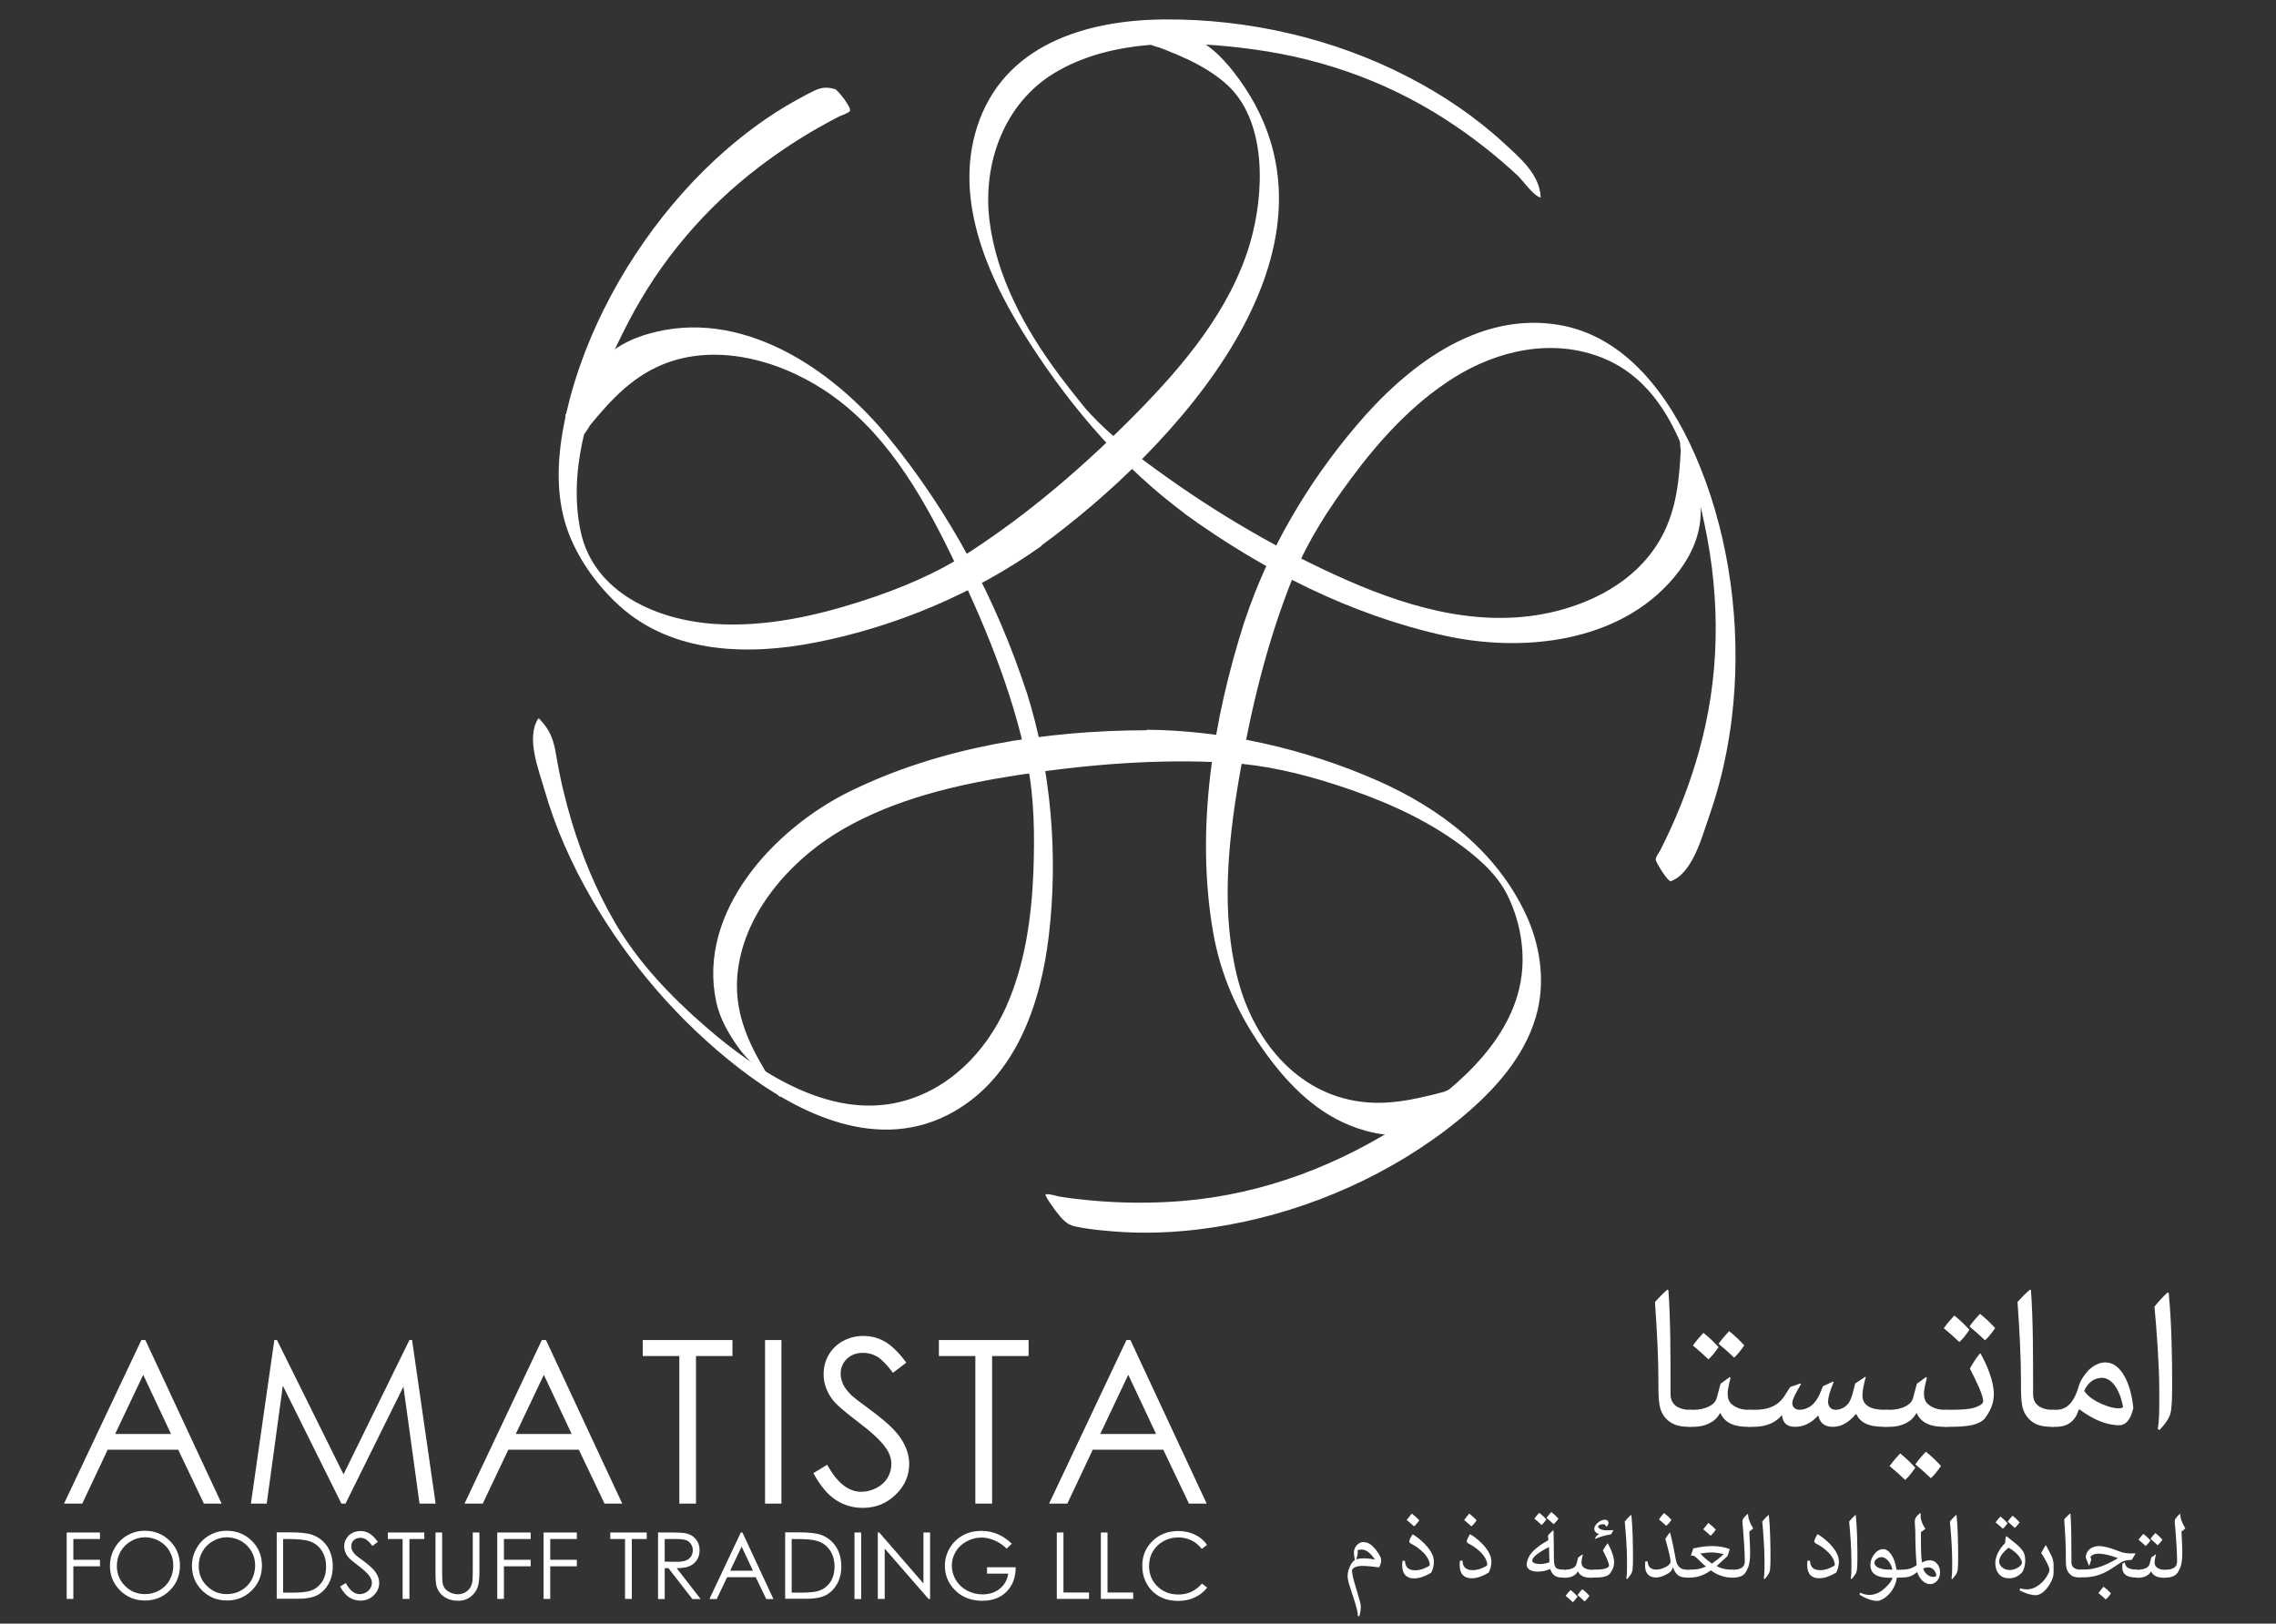 <svg xmlns="http://www.w3.org/2000/svg" xmlns:xlink="http://www.w3.org/1999/xlink" id="Layer_1" x="0px" y="0px" viewBox="0 0 171 122" style="enable-background:new 0 0 171 122;" xml:space="preserve"><rect x="0" y="0" width="171" height="122" fill="#333333" stroke="none"/><style type="text/css">	.st0{fill:#FFFFFF;}</style><g>	<path class="st0" d="M76.54,51.21c1.23,3.8,1.55,7,1.8,9.33v0.01c0.13,2.33,0.41,7.18-0.62,11.88c-1.28,5.82-4.16,9.57-8.55,11.15  c-2,0.72-4.24,0.72-6.65,0.01c-1.95-0.58-4.02-1.63-6.16-3.12c-2.41-1.68-4.93-3.95-7.09-6.39l-0.06-0.07  c-2.8-3.14-5.05-6.76-6.66-10.77c-1.46-3.61-1.8-6.27-1.99-7.59c-0.02-0.14,0.33-0.7,0.45-0.87l0.01,0.01  c0.17,0.86,1.23,11.05,8.37,19.04l0.06,0.07c2.15,2.43,4.66,4.68,7.05,6.35c4.78,3.33,9.01,4.36,12.58,3.08  c10.11-3.64,9.28-18.05,9.01-22.78v-0.01c-0.2-3.41-2.33-10.3-5.69-17.33c-2.67-5.59-6.74-12.84-12.81-15.72  c-10.2-4.82-14.59,2.13-16.52,4.49l0,0c1.38-1.69,1.68-4.32,5.14-5.71c3.36-1.35,7.22-1.03,11.5,1c2.59,1.23,5.13,3.38,7.53,6.39  c2.08,2.6,4.24,5.69,5.99,9.37C74.6,45.9,75.7,48.61,76.54,51.21"></path>	<path class="st0" d="M75.97,50.43c1.45,4.58,2.01,9.4,1.93,14.19c-0.08,5.02-0.89,10.65-4.24,14.63  c-8.23,9.73-21.02-0.54-26.58-8.03c-2.14-2.87-3.76-6.21-4.83-9.63c-0.36-1.15-0.65-2.31-0.86-3.49c-0.08-0.43-0.19-0.89-0.21-1.32  c-0.01-0.26,0.38-1.15,0.29-1.24c-0.34-0.5-0.68-1.01-1.02-1.51c0.54,3,1.15,5.91,2.24,8.77c1.71,4.49,4.28,8.63,7.51,12.18  c3.81,4.18,8.87,8.67,14.65,9.58c4.44,0.69,8.6-1.7,10.9-5.43c2-3.23,2.73-7.14,2.96-10.88c0.18-2.86,0.22-5.9-0.28-8.74  c-0.98-5.61-3.31-11.1-5.78-16.2c-2.09-4.3-4.54-8.54-7.77-12.1c-3.56-3.91-9.13-7.17-14.6-5.99c-3.48,0.76-5.66,3.3-7.79,5.93  c-0.12,0.15,0.93,1.64,1.14,1.64c0.46,0,1.57-2.64,1.87-3.08c0.96-1.43,2.32-2.34,3.95-2.88c3.84-1.26,8.1-0.26,11.55,1.63  c3.8,2.08,6.65,5.57,9,9.13C72.6,41.54,74.51,45.97,75.97,50.43c0.18,0.55,1.04,1.22,1.15,1.55C74.83,45,71.38,38.53,66.73,32.84  c-4.22-5.17-11.09-9.79-18.07-7.74c-1.65,0.48-3.11,1.35-4.13,2.75c-0.31,0.42-1.56,3.31-2.03,3.31c0.38,0.55,0.76,1.09,1.14,1.64  c1.65-2.03,3.26-4.06,5.69-5.21c4.07-1.93,8.98-0.64,12.59,1.72c4.47,2.92,7.24,7.68,9.53,12.37c2.42,4.94,4.61,10.19,5.72,15.6  c0.55,2.69,0.57,5.53,0.47,8.26C77.5,68.98,77,72.5,75.59,75.66c-1.52,3.38-4.29,6.24-7.98,7.14c-5.36,1.31-10.74-2.32-14.59-5.65  c-2.64-2.29-5.12-4.89-6.87-7.92c-1.36-2.36-2.41-4.89-3.2-7.5c-0.49-1.63-0.88-3.29-1.16-4.97c-0.19-1.11-0.4-1.82-1.22-2.7  c-0.03-0.04-0.07-0.07-0.12-0.08c-0.95,1.44,0.01,3.8,0.45,5.34c0.82,2.88,2.06,5.64,3.56,8.23c2.8,4.84,6.55,9.19,10.96,12.63  c4.57,3.57,10.67,6.52,16.24,3.35c4.7-2.68,6.54-8.15,7.14-13.23c0.72-6.07,0.17-12.49-1.67-18.31  C76.94,51.43,76.07,50.76,75.97,50.43"></path>	<path class="st0" d="M86.69,55.69c3.99,0.01,7.13,0.69,9.43,1.17h0.02c2.26,0.59,6.96,1.83,11.1,4.26  c5.14,3.02,7.82,6.92,7.97,11.58c0.07,2.13-0.62,4.25-2.04,6.32c-1.15,1.68-2.79,3.32-4.87,4.9c-2.34,1.77-5.28,3.47-8.27,4.77  l-0.08,0.04c-3.85,1.7-7.99,2.71-12.3,3.01c-3.88,0.27-6.52-0.22-7.83-0.46c-0.14-0.02-0.56-0.53-0.69-0.7l0.01-0.01  c0.87,0.11,10.89,2.25,20.7-2.08l0.08-0.04c2.97-1.3,5.89-2.98,8.21-4.74c4.64-3.51,6.93-7.22,6.81-11.02  c-0.33-10.74-14.3-14.4-18.88-15.61h-0.02c-3.3-0.87-10.51-0.96-18.24,0.06c-6.14,0.81-14.3,2.44-18.91,7.32  c-7.75,8.21-2.5,14.53-0.84,17.1l0,0c-1.18-1.83-3.59-2.94-3.84-6.65c-0.25-3.61,1.26-7.18,4.5-10.62c1.97-2.09,4.8-3.83,8.41-5.19  c3.11-1.17,6.72-2.27,10.76-2.8C81.05,55.9,83.97,55.69,86.69,55.69"></path>	<path class="st0" d="M87.26,56.51c4.51,0.04,8.95,0.88,13.23,2.26c2.64,0.85,5.25,1.92,7.62,3.37c2.41,1.47,4.79,3.34,5.8,6.07  c1.93,5.22-0.57,10.02-4.48,13.5c-4.04,3.6-9.18,6.26-14.36,7.79c-3.1,0.92-6.33,1.44-9.57,1.51c-1.31,0.03-2.62-0.03-3.93-0.17  c-0.75-0.08-2.17-0.06-2.68-0.69c0.26,0.43,0.53,0.85,0.79,1.28c0.15-0.08,0.73,0.11,0.89,0.13c0.75,0.12,1.51,0.22,2.27,0.29  c2.23,0.22,4.49,0.26,6.73,0.09c5.88-0.43,11.38-2.41,16.37-5.51c4.25-2.63,9.16-6.59,9.54-11.99c0.26-3.64-1.5-6.99-3.79-9.69  c-4.08-4.79-10.66-7.21-16.65-8.56c-5.11-1.14-10.79-0.64-15.93-0.07c-5.01,0.56-10.14,1.39-14.77,3.46  c-4.97,2.22-9.95,6.83-10.14,12.64c-0.11,3.53,1.78,6.38,3.61,9.21c0.02,0.02,0.73,1.05,0.8,0.98l0,0  c0.07-0.07-0.32-0.62-0.34-0.66c-0.74-1.1-1.67-1.98-2.5-3c-1.26-1.54-1.17-4.04-0.82-5.87c0.75-3.92,3.49-7.48,6.68-9.79  c3.38-2.44,7.51-3.86,11.51-4.9C77.74,56.98,82.54,56.52,87.26,56.51c-0.24,0-0.66-1.64-1.14-1.64c-7.58,0.02-15.45,1.24-22.3,4.61  c-5.61,2.76-11.46,8.99-10.01,15.79c0.27,1.27,0.92,2.39,1.66,3.43c0.68,0.96,1.77,1.84,2.37,2.72c-0.11-0.22-0.23-0.44-0.34-0.66  l0,0c0.27,0.33,0.53,0.65,0.8,0.98c-1.66-2.56-3.14-5.13-2.91-8.32c0.34-4.7,3.98-8.81,7.9-11.09c4-2.32,8.64-3.39,13.17-4.09  c5.2-0.8,10.54-1.24,15.8-0.93c2.81,0.17,5.45,0.8,8.12,1.66c3.13,1.01,6.22,2.31,8.92,4.21c1.53,1.08,3.1,2.37,3.95,4.07  c0.86,1.72,1.27,3.75,1.11,5.67c-0.42,4.9-4.63,8.6-8.45,11.15c-5.13,3.42-10.91,5.66-17.07,6.17c-2.32,0.19-4.67,0.17-6.99-0.05  c-0.75-0.07-1.5-0.16-2.25-0.28c-0.18-0.03-0.86-0.25-1.04-0.16c-0.11,0.06,0.72,1.2,0.79,1.28c0.42,0.52,0.73,0.96,1.38,1.11  c1,0.23,2.07,0.32,3.09,0.4c3.22,0.24,6.49-0.06,9.65-0.74c6.11-1.3,12.23-4.22,16.95-8.35c2.3-2.01,4.4-4.53,5.11-7.57  c0.55-2.38,0.15-4.93-0.87-7.13c-2.21-4.79-6.49-8.04-11.22-10.12c-5.41-2.37-11.42-3.75-17.32-3.8  C86.37,54.87,86.77,56.5,87.26,56.51"></path>	<path class="st0" d="M94.09,47.42c1.24-3.79,2.86-6.57,4.02-8.6l0.01-0.01c1.26-1.97,3.89-6.05,7.48-9.24  c4.46-3.96,8.99-5.3,13.48-4c2.04,0.59,3.86,1.91,5.39,3.9c1.24,1.61,2.3,3.68,3.15,6.14c0.96,2.77,1.67,6.09,1.98,9.33l0.01,0.09  c0.42,4.18,0.11,8.43-0.94,12.63c-0.94,3.78-2.23,6.13-2.85,7.3c-0.07,0.12-0.68,0.37-0.87,0.44v-0.01  c0.37-0.8,5.5-9.66,4.42-20.33l-0.01-0.09c-0.32-3.23-1.02-6.52-1.97-9.28c-1.91-5.5-4.73-8.82-8.37-9.88  c-10.32-3-18.12,9.14-20.68,13.14l-0.01,0.01c-1.85,2.87-4.16,9.7-5.58,17.36c-1.13,6.09-2.1,14.35,1.12,20.24  c5.42,9.91,13.05,6.87,16.01,6.09l0,0c-2.11,0.55-3.9,2.51-7.51,1.6c-3.51-0.88-6.45-3.41-8.71-7.57c-1.37-2.52-2.16-5.75-2.34-9.6  c-0.15-3.33-0.08-7.09,0.66-11.1C92.55,52.85,93.25,50.01,94.09,47.42"></path>	<path class="st0" d="M94.67,48.24c1.39-4.18,3.5-8.06,6.06-11.63c3.05-4.27,7-8.65,12.19-10.2c2.39-0.71,5.03-0.7,7.38,0.18  c2.95,1.11,4.83,3.56,6.04,6.38c2.26,5.27,3.19,11.4,2.83,17.1c-0.2,3.26-0.82,6.53-1.9,9.61c-0.38,1.09-0.83,2.16-1.34,3.19  c-0.42,0.86-0.61,1.36-1.53,1.7c0.38,0.53,0.76,1.06,1.14,1.59c-0.03-0.13,0.38-0.72,0.44-0.84c0.3-0.6,0.59-1.2,0.86-1.82  c0.86-1.93,1.56-3.93,2.1-5.98c1.41-5.35,1.44-10.78,0.35-16.19c-0.99-4.91-2.86-9.92-6.4-13.59c-2.91-3.02-7.2-3.94-11.19-2.71  c-4.01,1.24-7.27,4.26-9.9,7.43c-1.97,2.38-3.91,5.01-5.2,7.83c-2.38,5.19-3.72,10.95-4.67,16.55c-0.88,5.17-1.43,10.76,0.1,15.86  c1.32,4.42,4.68,9.56,9.2,11.19c3.12,1.13,6.14,0.37,9.21-0.45c0,0-0.85-1.54-1.1-1.62c-0.34-0.11-1.16,0.39-1.48,0.54  c-0.67,0.31-1.33,0.65-2.03,0.89c-1.74,0.6-3.52,0.43-5.22-0.21c-3.9-1.46-6.54-4.92-7.72-8.82c-1.21-3.99-1.25-8.37-0.97-12.5  C92.24,57.16,93.26,52.6,94.67,48.24c0.15-0.48-1.22-1.39-1.14-1.64c-2.39,7.43-3.74,15.7-2.38,23.48c0.56,3.2,1.84,6.05,3.69,8.7  c1.69,2.42,3.78,4.64,6.55,5.77c1.6,0.65,3.34,0.97,5.03,0.53c0.69-0.18,1.34-0.47,1.99-0.78c0.36-0.17,1.63-0.98,2-0.86  c-0.37-0.54-0.73-1.08-1.1-1.62c-2.34,0.62-4.63,1.28-7.08,0.96c-4.86-0.63-8.08-4.7-9.24-9.24c-1.26-4.9-0.74-10.13,0.1-15.05  c0.87-5.14,2.11-10.31,4.07-15.16c1.09-2.69,2.64-5.07,4.36-7.39c2.14-2.89,4.64-5.63,7.71-7.56c3.3-2.07,7.39-2.98,11.12-1.51  c4.98,1.96,6.69,7.72,7.71,12.5c1.22,5.74,1.16,11.53-0.44,17.18c-0.55,1.96-1.26,3.87-2.1,5.72c-0.25,0.54-0.5,1.07-0.77,1.6  c-0.08,0.15-0.39,0.56-0.35,0.75c0.04,0.21,0.92,1.67,1.14,1.59c1.65-0.62,2.34-3.37,2.88-4.9c1.08-3.09,1.7-6.35,1.9-9.61  c0.36-5.89-0.6-12.16-2.99-17.57c-1.94-4.4-5.18-8.88-10.22-9.72c-6.16-1.02-11.49,3.18-15.23,7.6c-3.63,4.28-6.57,9.26-8.34,14.58  C93.37,47.07,94.75,48,94.67,48.24"></path>	<path class="st0" d="M77.67,40.17c-3.23,2.34-6.17,3.64-8.31,4.59l-0.01,0.01c-2.17,0.85-6.7,2.61-11.49,3.08  c-5.93,0.58-10.39-1-13.25-4.69c-1.31-1.68-2-3.81-2.07-6.32c-0.05-2.03,0.3-4.33,1.06-6.82c0.85-2.81,2.23-5.91,3.88-8.72  l0.05-0.08c2.12-3.64,4.87-6.89,8.18-9.66c2.98-2.5,5.41-3.65,6.6-4.23c0.13-0.06,0.76,0.1,0.97,0.16L63.27,7.5  c-0.77,0.43-10.13,4.58-15.52,13.85l-0.05,0.08c-1.64,2.8-3.01,5.87-3.86,8.66C42.15,35.66,42.47,40,44.8,43  c6.59,8.49,20.03,3.25,24.45,1.53h0.01c3.18-1.24,9.07-5.4,14.72-10.77c4.49-4.27,10.13-10.38,10.99-17.04  C96.42,5.52,88.46,3.5,85.6,2.39l0,0c2.03,0.79,4.63,0.27,7.02,3.12c2.32,2.78,3.21,6.55,2.6,11.24c-0.37,2.84-1.63,5.92-3.75,9.14  c-1.83,2.78-4.1,5.79-7.06,8.59C82.12,36.68,79.88,38.56,77.67,40.17"></path>	<path class="st0" d="M77.1,39.35c-3.86,2.76-8.2,4.76-12.72,6.17c-4.99,1.55-10.91,2.62-15.86,0.37c-2.43-1.11-4.38-2.86-5.05-5.52  c-0.7-2.77-0.32-5.72,0.39-8.44c1.39-5.32,4.11-10.49,7.61-14.72c2.03-2.46,4.39-4.68,7-6.51c1-0.7,2.04-1.34,3.12-1.9  c0.84-0.44,1.29-0.74,2.24-0.48c-0.38-0.55-0.76-1.09-1.14-1.64C62.63,6.79,62.18,6.94,62.05,7c-0.54,0.27-1.07,0.55-1.59,0.85  c-1.56,0.88-3.06,1.87-4.49,2.95c-4.11,3.11-7.42,6.99-9.82,11.55c-2.54,4.83-5.06,11.11-3.53,16.64c1.09,3.92,4.38,7.42,8.21,8.73  c3.9,1.34,8.22,0.86,12.15-0.11c3.17-0.79,6.47-1.85,9.32-3.49c4.98-2.87,9.46-6.75,13.53-10.78c4.02-3.97,8.14-8.68,9.45-14.33  c1.09-4.69,0.2-9.32-2.92-13c-1.96-2.31-4.54-3.37-7.29-4.43C85.11,1.6,85.76,2.8,85.95,3c0.66,0.74,2.39,0.69,3.3,0.91  c2.3,0.56,3.94,2,4.76,4.24c1.35,3.68,1.02,8.01-0.35,11.64c-1.46,3.87-4,7.4-6.66,10.54C84.11,33.73,80.69,36.72,77.1,39.35  c-0.13,0.09,1.03,1.72,1.14,1.64c9.83-7.18,24.06-22.2,14.91-34.96c-0.97-1.35-2.08-2.61-3.64-3.28c-0.64-0.28-1.31-0.45-1.99-0.58  c-0.33-0.07-0.67-0.12-1.01-0.19c-0.11-0.02-1.21-0.15-1.25-0.2c0.29,0.47,0.58,0.95,0.88,1.42c2.09,0.8,4.18,1.55,5.91,3.04  C95.26,9.01,95,14.6,93.91,18.3c-1.47,4.97-4.98,9.15-8.56,12.78c-3.78,3.83-7.92,7.41-12.43,10.35c-2.58,1.68-5.3,2.81-8.22,3.75  c-3.54,1.14-7.29,1.95-11.03,1.7c-4.3-0.29-9.05-2.33-10.04-6.93c-1.14-5.3,1.17-11.11,3.57-15.73c2.41-4.64,5.76-8.59,9.93-11.75  c1.43-1.08,2.93-2.07,4.49-2.95c0.49-0.28,0.99-0.54,1.49-0.8c0.15-0.07,0.67-0.23,0.75-0.39c0.12-0.24-0.9-1.57-1.14-1.64  c-0.86-0.24-1.26-0.03-2.03,0.37c-1.1,0.57-2.16,1.2-3.18,1.9c-2.62,1.81-4.99,4.02-7.03,6.47C46.58,20.09,43.5,26,42.35,32  c-0.52,2.73-0.61,5.64,0.45,8.26c0.8,1.98,2.17,3.84,3.75,5.27c4.01,3.62,9.72,3.73,14.75,2.74c6.01-1.18,11.96-3.69,16.95-7.25  C78.36,40.9,77.21,39.26,77.1,39.35"></path>	<path class="st0" d="M88.52,37.83c-3.22-2.35-5.37-4.75-6.94-6.49l-0.01-0.01c-1.48-1.81-4.56-5.57-6.48-9.97  c-2.38-5.46-2.26-10.19,0.36-14.05c1.2-1.76,3-3.08,5.37-3.92c1.92-0.68,4.21-1.05,6.82-1.1c2.94-0.06,6.31,0.3,9.49,1l0.09,0.02  c4.11,0.89,8.06,2.5,11.72,4.8c3.3,2.07,5.14,4.01,6.06,4.97c0.1,0.1,0.14,0.76,0.15,0.97h-0.01c-0.64-0.6-7.49-8.22-17.97-10.48  l-0.09-0.02c-3.17-0.7-6.52-1.05-9.43-0.99C81.83,2.65,77.8,4.3,75.66,7.44c-6.04,8.89,3.1,20.06,6.1,23.73l0.01,0.01  c2.16,2.64,7.94,6.96,14.79,10.67c5.45,2.95,13,6.43,19.6,5.19c11.1-2.09,10.56-10.29,10.74-13.34l0,0  c-0.12,2.18,1.18,4.48-0.8,7.64c-1.92,3.07-5.24,5.07-9.89,5.95c-2.82,0.53-6.13,0.28-9.85-0.74c-3.21-0.88-6.77-2.11-10.36-4.06  C93.21,40.98,90.72,39.43,88.52,37.83"></path>	<path class="st0" d="M87.99,37.02c-3.78-2.79-7.06-6.27-9.69-10.16c-3.04-4.5-5.55-10.4-3.72-15.85c1.65-4.91,6.1-7.16,10.99-7.73  c5.37-0.63,11.13,0.21,16.23,1.96c5.15,1.77,9.88,4.64,13.65,8.57c-0.33-0.47-0.66-0.94-0.99-1.41c0.09,0.22,0.12,0.83,0.14,0.83  c-0.06,0-0.26-0.26-0.3-0.3c-0.36-0.36-0.72-0.72-1.1-1.07c-1.2-1.12-2.46-2.18-3.78-3.15c-3.85-2.83-8.22-4.95-12.9-5.98  c-5.36-1.2-11.76-1.84-16.96,0.37c-4.17,1.77-6.54,5.87-6.49,10.35c0.05,4.33,2.08,8.43,4.36,12c0.99,1.56,2.08,3.06,3.21,4.52  c0.24,0.3,0.48,0.61,0.72,0.91c0.12,0.14,0.83,0.98,0.32,0.36c0.53,0.65,1.05,1.29,1.65,1.88c3.85,3.78,8.64,6.73,13.34,9.32  c4.85,2.66,10.16,5.21,15.76,5.63c4.74,0.36,10.43-1.18,13.13-5.4c1.59-2.48,1.74-5.3,1.89-8.15c0.01-0.27-1.11-1.67-1.14-1.64  c-0.22,0.26,0.07,1.46,0.11,1.79c0.12,0.94,0.26,1.88,0.16,2.84c-0.19,1.91-1.28,3.61-2.61,4.95c-2.62,2.64-6.53,3.99-10.18,4.24  c-4.57,0.31-9.21-1.1-13.42-2.74C95.98,42.24,91.82,39.79,87.99,37.02c-0.09-0.06,0.26,0.59,0.3,0.64  c0.21,0.32,0.45,0.74,0.76,0.97c5.84,4.22,12.41,7.57,19.48,9.13c5.87,1.3,13.12,0.54,17.23-4.36c1.11-1.32,1.92-2.88,2.01-4.63  c0.04-0.71-0.04-1.41-0.13-2.11c-0.05-0.38-0.43-1.84-0.17-2.15c-0.38-0.55-0.76-1.09-1.14-1.64c-0.12,2.28-0.19,4.52-1.1,6.66  c-1.41,3.31-4.44,5.3-7.81,6.26c-5.51,1.56-11.11,0.05-16.21-2.19c-5.04-2.22-9.87-5.06-14.32-8.3c-1.75-1.27-3.5-2.62-4.97-4.2  c-0.13-0.14-0.75-0.87-0.06,0c-0.1-0.13-0.2-0.27-0.3-0.4c-0.18-0.23-0.37-0.45-0.55-0.68c-0.49-0.61-0.97-1.22-1.44-1.85  c-2.53-3.4-4.71-7.35-5.23-11.61c-0.52-4.27,1.09-8.79,4.89-11.08c4.35-2.62,10.11-2.43,14.95-1.77  c5.52,0.75,10.65,2.66,15.25,5.81c1.61,1.1,3.15,2.33,4.58,3.66c0.38,0.35,1.21,1.56,1.74,1.66c0-0.01,0-0.03,0-0.04  c-0.08-1.72-1.57-2.95-2.75-4.04c-2.15-1.98-4.58-3.62-7.17-4.96c-5.6-2.91-12.03-4.38-18.33-4.34c-5.91,0.04-12.11,1.9-14.09,8.08  c-1.82,5.68,0.98,11.64,4.03,16.35c3.13,4.84,6.98,9.31,11.63,12.74c0.09,0.06-0.26-0.58-0.3-0.64  C88.54,37.67,88.3,37.25,87.99,37.02"></path>	<polygon class="st0" points="5.01,115.15 7.51,115.15 7.51,115.64 5.51,115.64 5.51,117.2 7.51,117.2 7.51,117.69 5.51,117.69   5.51,120.14 5.01,120.14  "></polygon>	<path class="st0" d="M10.86,115.02c0.76,0,1.39,0.25,1.9,0.76c0.51,0.5,0.76,1.13,0.76,1.86s-0.25,1.35-0.76,1.86  s-1.13,0.76-1.86,0.76c-0.74,0-1.37-0.25-1.88-0.76s-0.76-1.12-0.76-1.84c0-0.48,0.12-0.93,0.35-1.33  c0.23-0.41,0.55-0.73,0.95-0.96C9.96,115.14,10.4,115.02,10.86,115.02 M10.89,115.51c-0.37,0-0.72,0.1-1.05,0.29  s-0.59,0.45-0.78,0.78s-0.28,0.69-0.28,1.09c0,0.59,0.21,1.09,0.62,1.5s0.91,0.61,1.49,0.61c0.39,0,0.75-0.09,1.08-0.28  s0.59-0.44,0.77-0.77c0.18-0.33,0.28-0.69,0.28-1.09c0-0.4-0.09-0.75-0.28-1.08c-0.18-0.32-0.44-0.58-0.78-0.77  C11.62,115.6,11.26,115.51,10.89,115.51"></path>	<path class="st0" d="M17.02,115.02c0.76,0,1.39,0.25,1.9,0.76c0.51,0.5,0.76,1.13,0.76,1.86s-0.25,1.35-0.76,1.86  s-1.13,0.76-1.86,0.76c-0.74,0-1.37-0.25-1.88-0.76s-0.76-1.12-0.76-1.84c0-0.48,0.12-0.93,0.35-1.33  c0.23-0.41,0.55-0.73,0.95-0.96C16.12,115.14,16.55,115.02,17.02,115.02 M17.04,115.51c-0.37,0-0.72,0.1-1.05,0.29  c-0.33,0.19-0.59,0.45-0.78,0.78s-0.28,0.69-0.28,1.09c0,0.59,0.2,1.09,0.62,1.5c0.41,0.41,0.91,0.61,1.49,0.61  c0.39,0,0.75-0.09,1.08-0.28s0.59-0.44,0.77-0.77c0.18-0.33,0.28-0.69,0.28-1.09c0-0.4-0.09-0.75-0.28-1.08  c-0.19-0.32-0.45-0.58-0.78-0.77C17.77,115.6,17.41,115.51,17.04,115.51"></path>	<path class="st0" d="M20.79,120.14v-5h1.03c0.75,0,1.29,0.06,1.63,0.18c0.48,0.17,0.86,0.46,1.14,0.88  c0.27,0.42,0.41,0.92,0.41,1.5c0,0.5-0.11,0.94-0.32,1.32c-0.22,0.38-0.5,0.66-0.84,0.84c-0.35,0.18-0.83,0.27-1.45,0.27h-1.6  V120.14z M21.27,119.67h0.58c0.69,0,1.17-0.04,1.44-0.13c0.38-0.12,0.67-0.34,0.89-0.66c0.22-0.32,0.32-0.71,0.32-1.17  c0-0.48-0.12-0.89-0.35-1.23c-0.23-0.34-0.56-0.58-0.98-0.7c-0.31-0.09-0.83-0.14-1.55-0.14h-0.35V119.67z"></path>	<path class="st0" d="M25.55,119.21l0.43-0.26c0.3,0.55,0.64,0.83,1.03,0.83c0.17,0,0.33-0.04,0.47-0.12  c0.15-0.08,0.26-0.18,0.34-0.31s0.12-0.27,0.12-0.42c0-0.17-0.06-0.33-0.17-0.49c-0.16-0.22-0.44-0.49-0.86-0.8  c-0.42-0.32-0.68-0.54-0.78-0.68c-0.18-0.24-0.27-0.49-0.27-0.76c0-0.22,0.05-0.42,0.16-0.59c0.1-0.18,0.25-0.32,0.44-0.42  s0.4-0.15,0.62-0.15c0.24,0,0.46,0.06,0.66,0.17c0.2,0.12,0.42,0.33,0.65,0.64l-0.41,0.31c-0.19-0.25-0.35-0.41-0.48-0.49  c-0.13-0.08-0.28-0.12-0.43-0.12c-0.2,0-0.37,0.06-0.49,0.18c-0.13,0.12-0.19,0.27-0.19,0.45c0,0.11,0.02,0.21,0.07,0.32  c0.05,0.1,0.13,0.21,0.25,0.33c0.07,0.06,0.28,0.23,0.65,0.5c0.43,0.32,0.73,0.6,0.89,0.85s0.24,0.5,0.24,0.75  c0,0.36-0.14,0.68-0.41,0.94c-0.27,0.27-0.61,0.4-1,0.4c-0.3,0-0.58-0.08-0.83-0.24C25.99,119.87,25.76,119.59,25.55,119.21"></path>	<polygon class="st0" points="29.14,115.64 29.14,115.15 31.88,115.15 31.88,115.64 30.76,115.64 30.76,120.14 30.25,120.14   30.25,115.64  "></polygon>	<path class="st0" d="M32.72,115.15h0.5v3.02c0,0.36,0.01,0.58,0.02,0.67c0.02,0.2,0.08,0.36,0.17,0.49  c0.09,0.13,0.23,0.24,0.42,0.33c0.19,0.09,0.38,0.13,0.57,0.13c0.16,0,0.32-0.03,0.47-0.1s0.28-0.17,0.38-0.29  c0.1-0.12,0.18-0.28,0.22-0.45c0.03-0.13,0.05-0.39,0.05-0.78v-3.02h0.5v3.02c0,0.45-0.04,0.81-0.13,1.08  c-0.09,0.27-0.26,0.51-0.52,0.72c-0.26,0.2-0.58,0.31-0.95,0.31c-0.4,0-0.75-0.1-1.03-0.29c-0.29-0.19-0.48-0.45-0.58-0.76  c-0.06-0.19-0.09-0.55-0.09-1.05C32.72,118.18,32.72,115.15,32.72,115.15z"></path>	<polygon class="st0" points="37.36,115.15 39.87,115.15 39.87,115.64 37.86,115.64 37.86,117.2 39.87,117.2 39.87,117.69   37.86,117.69 37.86,120.14 37.36,120.14  "></polygon>	<polygon class="st0" points="40.84,115.15 43.34,115.15 43.34,115.64 41.34,115.64 41.34,117.2 43.34,117.2 43.34,117.69   41.34,117.69 41.34,120.14 40.84,120.14  "></polygon>	<polygon class="st0" points="45.85,115.64 45.85,115.15 48.59,115.15 48.59,115.64 47.47,115.64 47.47,120.14 46.96,120.14   46.96,115.64  "></polygon>	<path class="st0" d="M49.44,115.15h0.99c0.55,0,0.93,0.02,1.13,0.07c0.3,0.07,0.54,0.21,0.72,0.44c0.19,0.22,0.28,0.5,0.28,0.82  c0,0.27-0.06,0.51-0.19,0.72c-0.13,0.21-0.31,0.36-0.55,0.47c-0.24,0.11-0.57,0.16-0.98,0.16l1.8,2.32h-0.62l-1.8-2.32h-0.28v2.32  h-0.5C49.44,120.15,49.44,115.15,49.44,115.15z M49.94,115.64v1.7l0.86,0.01c0.33,0,0.58-0.03,0.74-0.1  c0.16-0.06,0.28-0.16,0.38-0.3c0.09-0.14,0.13-0.29,0.13-0.47c0-0.17-0.04-0.32-0.14-0.46c-0.09-0.14-0.21-0.24-0.36-0.29  c-0.15-0.06-0.39-0.09-0.73-0.09H49.94z"></path>	<path class="st0" d="M55.78,115.15l2.33,5h-0.54l-0.79-1.64h-2.15l-0.78,1.64H53.3l2.36-5H55.78z M55.72,116.21l-0.86,1.81h1.71  L55.72,116.21z"></path>	<path class="st0" d="M58.99,120.14v-5h1.04c0.75,0,1.29,0.06,1.63,0.18c0.48,0.17,0.86,0.46,1.14,0.88  c0.27,0.42,0.41,0.92,0.41,1.5c0,0.5-0.11,0.94-0.32,1.32c-0.22,0.38-0.5,0.66-0.84,0.84c-0.35,0.18-0.83,0.27-1.45,0.27h-1.61  V120.14z M59.47,119.67h0.58c0.69,0,1.17-0.04,1.44-0.13c0.38-0.12,0.67-0.34,0.89-0.66c0.21-0.32,0.32-0.71,0.32-1.17  c0-0.48-0.12-0.89-0.35-1.23c-0.23-0.34-0.56-0.58-0.97-0.7c-0.31-0.09-0.83-0.14-1.55-0.14h-0.35v4.03H59.47z"></path>	<rect x="64.2" y="115.15" class="st0" width="0.5" height="5"></rect>	<polygon class="st0" points="65.95,120.14 65.95,115.15 66.06,115.15 69.38,118.98 69.38,115.15 69.88,115.15 69.88,120.14   69.76,120.14 66.47,116.36 66.47,120.14  "></polygon>	<path class="st0" d="M76.02,115.99l-0.39,0.37c-0.28-0.27-0.58-0.48-0.92-0.62c-0.33-0.14-0.66-0.21-0.97-0.21  c-0.39,0-0.76,0.1-1.12,0.29c-0.35,0.19-0.63,0.45-0.82,0.78c-0.2,0.33-0.29,0.68-0.29,1.04c0,0.38,0.1,0.73,0.3,1.07  c0.2,0.34,0.48,0.6,0.84,0.8c0.36,0.19,0.74,0.29,1.17,0.29c0.51,0,0.95-0.14,1.3-0.43c0.35-0.29,0.57-0.67,0.63-1.13h-1.59v-0.48  h2.15c0,0.77-0.23,1.38-0.69,1.84c-0.45,0.45-1.06,0.68-1.82,0.68c-0.92,0-1.65-0.32-2.19-0.95c-0.41-0.48-0.62-1.04-0.62-1.68  c0-0.47,0.12-0.91,0.36-1.32c0.24-0.41,0.57-0.73,0.98-0.96c0.41-0.23,0.88-0.34,1.41-0.34c0.42,0,0.82,0.08,1.19,0.23  C75.3,115.41,75.66,115.65,76.02,115.99"></path>	<polygon class="st0" points="79.4,115.15 79.9,115.15 79.9,119.66 81.82,119.66 81.82,120.14 79.4,120.14  "></polygon>	<polygon class="st0" points="82.71,115.15 83.21,115.15 83.21,119.66 85.14,119.66 85.14,120.14 82.71,120.14  "></polygon>	<path class="st0" d="M90.69,116.08l-0.4,0.3c-0.22-0.28-0.48-0.5-0.78-0.64c-0.31-0.15-0.64-0.22-1-0.22c-0.4,0-0.77,0.1-1.11,0.29  c-0.34,0.19-0.6,0.45-0.79,0.77s-0.28,0.69-0.28,1.09c0,0.61,0.21,1.12,0.63,1.53c0.42,0.41,0.94,0.61,1.58,0.61  c0.7,0,1.28-0.27,1.76-0.82l0.4,0.3c-0.25,0.32-0.56,0.56-0.93,0.74c-0.37,0.17-0.79,0.26-1.25,0.26c-0.87,0-1.56-0.29-2.07-0.87  c-0.42-0.49-0.63-1.09-0.63-1.78c0-0.73,0.26-1.35,0.77-1.85c0.51-0.5,1.16-0.75,1.93-0.75c0.47,0,0.89,0.09,1.26,0.28  C90.14,115.48,90.45,115.74,90.69,116.08"></path>	<path class="st0" d="M10.92,100.69l5.73,12.29h-1.33l-1.93-4.05h-5.3l-1.91,4.05H4.81l5.81-12.29H10.92z M10.76,103.3l-2.11,4.45  h4.2L10.76,103.3z"></path>	<polygon class="st0" points="18.85,112.98 20.61,100.69 20.81,100.69 25.81,110.78 30.76,100.69 30.96,100.69 32.73,112.98   31.52,112.98 30.31,104.19 25.96,112.98 25.65,112.98 21.25,104.12 20.04,112.98  "></polygon>	<path class="st0" d="M41.02,100.69l5.73,12.29h-1.33l-1.93-4.05h-5.3l-1.92,4.05H34.9l5.81-12.29H41.02z M40.86,103.3l-2.11,4.45  h4.2L40.86,103.3z"></path>	<polygon class="st0" points="48.29,101.89 48.29,100.69 55.03,100.69 55.03,101.89 52.29,101.89 52.29,112.98 51.04,112.98   51.04,101.89  "></polygon>	<rect x="57.48" y="100.69" class="st0" width="1.23" height="12.29"></rect>	<path class="st0" d="M61.11,110.69l1.04-0.63c0.74,1.35,1.59,2.03,2.55,2.03c0.41,0,0.8-0.1,1.16-0.29s0.64-0.45,0.83-0.77  s0.28-0.67,0.28-1.03c0-0.41-0.14-0.82-0.42-1.21c-0.38-0.55-1.09-1.2-2.11-1.97c-1.02-0.77-1.66-1.33-1.91-1.68  c-0.43-0.58-0.65-1.21-0.65-1.88c0-0.54,0.13-1.02,0.38-1.46c0.26-0.44,0.62-0.79,1.08-1.04c0.47-0.25,0.97-0.38,1.52-0.38  c0.58,0,1.12,0.14,1.63,0.43c0.5,0.29,1.04,0.81,1.6,1.58l-1,0.76c-0.46-0.61-0.86-1.02-1.18-1.21c-0.33-0.19-0.68-0.29-1.06-0.29  c-0.5,0-0.9,0.15-1.22,0.45c-0.31,0.3-0.47,0.67-0.47,1.11c0,0.27,0.06,0.53,0.17,0.78c0.11,0.25,0.32,0.52,0.61,0.82  c0.16,0.16,0.69,0.57,1.59,1.23c1.06,0.79,1.8,1.48,2.19,2.1c0.39,0.61,0.59,1.23,0.59,1.85c0,0.89-0.34,1.67-1.02,2.32  c-0.68,0.66-1.5,0.99-2.47,0.99c-0.75,0-1.42-0.2-2.03-0.6C62.18,112.3,61.62,111.63,61.11,110.69"></path>	<polygon class="st0" points="70.54,101.89 70.54,100.69 77.28,100.69 77.28,101.89 74.54,101.89 74.54,112.98 73.28,112.98   73.28,101.89  "></polygon>	<path class="st0" d="M84.93,100.69l5.73,12.29h-1.33l-1.93-4.05h-5.3l-1.91,4.05h-1.37l5.81-12.29H84.93z M84.77,103.3l-2.11,4.45  h4.2L84.77,103.3z"></path>	<path class="st0" d="M109.88,117.26c0.01,0.4,0.18,0.72,0.76,0.72c0.36,0,0.67-0.11,1.01-0.3c0.06-0.03,0.09-0.07,0.09-0.11  c0-0.25-0.16-0.58-0.44-0.88c-0.27-0.28-0.62-0.54-0.95-0.7c-0.11-0.06-0.15-0.12-0.15-0.17c0-0.12,0.13-0.36,0.24-0.53h0.04  c0.38,0.23,0.8,0.58,1.11,0.96c0.28,0.35,0.46,0.71,0.46,1.1c0,0.29-0.07,0.56-0.2,0.81c-0.41,0.25-0.86,0.43-1.29,0.43  c-0.53,0-0.89-0.29-0.89-0.98c0-0.07,0-0.19,0.02-0.34h0.19V117.26z M110.38,113.73c0.19,0.14,0.38,0.31,0.56,0.5  c-0.1,0.17-0.23,0.32-0.39,0.46c-0.18-0.17-0.36-0.32-0.55-0.48C110.13,114.04,110.26,113.88,110.38,113.73 M115.55,118.09  c-0.49,0-0.85-0.17-0.85-0.54c0-0.13,0.05-0.31,0.15-0.54c0.2-0.41,0.69-0.84,1.48-1.28l-0.03-0.35c0.12-0.13,0.24-0.27,0.37-0.38  h0.05c0.02,0.72,0.02,1.45,0.03,2.17c0.01,0.33,0.04,0.53,0.18,0.65c0.11,0.09,0.29,0.12,0.49,0.12h0.11v0.6h-0.1  c-0.46,0-0.79-0.12-0.96-0.65C116.21,118,115.92,118.09,115.55,118.09 M116.38,116.24c-0.83,0.43-1.26,0.77-1.26,1.02  c0,0.18,0.28,0.26,0.6,0.26c0.2,0,0.41-0.04,0.69-0.13L116.38,116.24z M115.83,114.59c-0.19-0.18-0.36-0.33-0.55-0.48  c0.12-0.17,0.25-0.32,0.37-0.44c0.19,0.15,0.35,0.3,0.53,0.5C116.05,114.35,115.96,114.47,115.83,114.59 M116.73,114.53  c-0.19-0.18-0.36-0.33-0.54-0.48c0.12-0.17,0.25-0.32,0.37-0.44c0.19,0.15,0.35,0.3,0.53,0.5  C116.95,114.29,116.86,114.41,116.73,114.53 M117.64,117.94c0.36,0,0.73-0.14,0.8-0.41l0.13-0.5l0.32-0.23l0.03,0.03  c-0.07,0.24-0.1,0.44-0.1,0.54c0,0.16,0.04,0.3,0.15,0.39c0.15,0.12,0.33,0.19,0.58,0.19h0.08v0.6h-0.11  c-0.46,0-0.8-0.13-0.96-0.47h-0.02c-0.16,0.31-0.53,0.47-0.93,0.47h-0.09c-0.26,0-0.33-0.19-0.33-0.31c0-0.11,0.08-0.28,0.33-0.28  h0.12V117.94z M118.17,120.39c-0.19-0.18-0.36-0.33-0.54-0.48c0.12-0.17,0.25-0.32,0.37-0.44c0.19,0.15,0.35,0.3,0.53,0.5  C118.39,120.14,118.3,120.27,118.17,120.39 M119.06,120.33c-0.19-0.18-0.36-0.33-0.54-0.48c0.12-0.17,0.25-0.32,0.37-0.44  c0.19,0.15,0.35,0.3,0.53,0.5C119.29,120.08,119.19,120.21,119.06,120.33 M119.71,117.94c0.39,0,0.71-0.01,0.92-0.09  c0.16-0.06,0.26-0.13,0.26-0.2c0-0.22-0.22-0.68-0.46-1.15c0.11-0.2,0.23-0.38,0.35-0.53h0.02c0.21,0.38,0.47,0.96,0.47,1.42  c0,0.35-0.14,0.62-0.33,0.87c-0.21,0.21-0.54,0.28-1.25,0.28h-0.06c-0.26,0-0.33-0.19-0.33-0.31c0-0.11,0.07-0.28,0.33-0.28h0.08  V117.94z M121.22,114.97c-0.05,0.12-0.12,0.22-0.18,0.32c-0.47,0.07-0.87,0.2-1.21,0.35l-0.01-0.01l0.11-0.2  c0.04-0.05,0.14-0.13,0.21-0.15v-0.01c-0.22-0.07-0.36-0.2-0.36-0.4c0-0.13,0.09-0.29,0.22-0.41c0.15-0.15,0.37-0.27,0.56-0.27  c0.19,0,0.29,0.11,0.29,0.23s-0.07,0.21-0.15,0.3h-0.01c-0.05-0.1-0.1-0.17-0.15-0.18c-0.03-0.01-0.09-0.01-0.14-0.01  c-0.16,0-0.33,0.09-0.33,0.16c0,0.22,0.39,0.3,0.67,0.3c0.16,0,0.32-0.01,0.47-0.02v0H121.22z M122.19,118.61  c0.05-0.29,0.05-0.62,0.05-0.93v-0.46c0-0.85-0.09-2.09-0.17-2.89c0.13-0.17,0.31-0.36,0.46-0.49l0.04,0.01  c0.1,1.01,0.12,2.19,0.12,3.28c0,0.28-0.01,0.56-0.03,0.77c-0.02,0.26-0.14,0.45-0.41,0.75L122.19,118.61z M126.74,118.53h-0.09  c-0.42,0-0.77-0.18-0.95-0.76h-0.02c-0.04,0.18-0.13,0.33-0.34,0.45c-0.31,0.19-0.62,0.31-0.93,0.31c-0.52,0-0.81-0.32-0.81-0.86  c0-0.12,0-0.23,0.01-0.34l0.18-0.01c0.02,0.39,0.21,0.62,0.66,0.62c0.25,0,0.54-0.11,0.76-0.23c0.17-0.1,0.3-0.24,0.3-0.35  c0-0.32-0.17-0.93-0.39-1.73c0.11-0.16,0.21-0.33,0.33-0.48l0.03,0.02c0.17,0.67,0.32,1.39,0.44,2.07c0.08,0.46,0.39,0.7,0.74,0.7  h0.08L126.74,118.53L126.74,118.53z M125.02,113.69c0.19,0.14,0.38,0.31,0.56,0.5c-0.1,0.17-0.23,0.32-0.39,0.46  c-0.18-0.17-0.36-0.32-0.55-0.48C124.76,113.99,124.89,113.83,125.02,113.69 M126.94,117.94c0.4,0,0.73-0.01,1.22-0.23v-0.02  c-0.21-0.14-0.43-0.4-0.65-0.6c-0.12-0.11-0.24-0.2-0.32-0.2h-0.14l-0.01-0.01l0.18-0.54l0.14-0.02c0.36-0.08,0.79-0.15,1.25-0.15  c0.54,0,1,0.09,1.35,0.23l-0.16,0.51l-0.81,0.75v0.02c0.31,0.17,0.66,0.26,1.06,0.26h0.19v0.6h-0.14c-0.52,0-1.1-0.2-1.55-0.54  h-0.02c-0.57,0.41-1.07,0.54-1.63,0.54h-0.14c-0.26,0-0.33-0.19-0.33-0.31c0-0.11,0.08-0.28,0.33-0.28h0.18V117.94z M128.63,117.48  c0.27-0.19,0.56-0.41,0.86-0.69v-0.02c-0.26-0.06-0.54-0.12-0.87-0.12c-0.3,0-0.59,0.03-0.86,0.08v0.02  c0.08,0.07,0.18,0.17,0.27,0.27c0.15,0.14,0.36,0.31,0.58,0.46C128.61,117.48,128.63,117.48,128.63,117.48z M128.35,114.43  c0.19,0.14,0.38,0.31,0.56,0.5c-0.1,0.17-0.23,0.32-0.39,0.46c-0.18-0.17-0.36-0.32-0.55-0.48  C128.1,114.74,128.23,114.58,128.35,114.43 M130.32,117.94c0.15,0,0.32-0.02,0.52-0.13c0.16-0.09,0.25-0.26,0.25-0.5  c-0.01-0.74-0.06-1.56-0.13-2.41c-0.02-0.21-0.05-0.41-0.05-0.58c0-0.1,0.05-0.21,0.14-0.31c0.07-0.08,0.15-0.17,0.26-0.26  l0.03,0.02c-0.01,0.3,0.13,0.67,0.38,1.07c-0.08,0.08-0.18,0.16-0.29,0.24c0.02,0.54,0.06,1.1,0.06,1.61c0,0.5-0.05,0.89-0.19,1.17  c-0.1,0.24-0.21,0.43-0.42,0.54c-0.18,0.09-0.4,0.14-0.58,0.14h-0.07c-0.26,0-0.32-0.19-0.32-0.31c0-0.11,0.07-0.28,0.32-0.28  L130.32,117.94L130.32,117.94z M132.52,118.61c0.04-0.29,0.05-0.62,0.05-0.93v-0.46c0-0.85-0.09-2.09-0.17-2.89  c0.13-0.17,0.31-0.36,0.46-0.49l0.04,0.01c0.1,1.01,0.12,2.19,0.12,3.28c0,0.28-0.01,0.56-0.03,0.77  c-0.02,0.26-0.14,0.45-0.41,0.75L132.52,118.61z M135.99,117.26c0.01,0.4,0.18,0.72,0.76,0.72c0.36,0,0.67-0.11,1.01-0.3  c0.06-0.03,0.09-0.07,0.09-0.11c0-0.25-0.16-0.58-0.44-0.88c-0.26-0.28-0.62-0.54-0.95-0.7c-0.11-0.06-0.15-0.12-0.15-0.17  c0-0.12,0.13-0.36,0.24-0.53h0.04c0.38,0.23,0.8,0.58,1.11,0.96c0.28,0.35,0.46,0.71,0.46,1.1c0,0.29-0.08,0.56-0.2,0.81  c-0.42,0.25-0.86,0.43-1.29,0.43c-0.53,0-0.89-0.29-0.89-0.98c0-0.07,0-0.19,0.02-0.34h0.19V117.26z M139.05,118.61  c0.05-0.29,0.05-0.62,0.05-0.93v-0.46c0-0.85-0.09-2.09-0.17-2.89c0.13-0.17,0.31-0.36,0.46-0.49l0.04,0.01  c0.1,1.01,0.12,2.19,0.12,3.28c0,0.28-0.01,0.56-0.03,0.77c-0.01,0.26-0.14,0.45-0.41,0.75L139.05,118.61z M142.9,117.94v0.6h-0.39  c-0.02,0.29-0.16,0.66-0.35,0.95c-0.36,0.54-0.87,0.8-1.12,0.8c-0.42,0-0.89-0.2-1.34-0.47l0.08-0.15c0.18,0.1,0.4,0.17,0.68,0.17  c0.47,0,0.89-0.23,1.29-0.64c0.22-0.23,0.38-0.41,0.44-0.65h-0.23c-0.95,0-1.43-0.3-1.43-0.95c0-0.32,0.1-0.56,0.24-0.75  c0.18-0.26,0.42-0.45,0.72-0.45c0.43,0,0.87,0.6,1,1.55h0.41V117.94z M141.85,117.26c-0.15-0.17-0.32-0.26-0.49-0.26  c-0.26,0-0.53,0.22-0.53,0.41c0,0.24,0.22,0.38,0.51,0.46c0.26,0.07,0.53,0.07,0.84,0.07  C142.12,117.67,142.01,117.43,141.85,117.26 M144.03,118.13c-0.33,0.27-0.61,0.4-1.06,0.4h-0.07c-0.26,0-0.33-0.19-0.33-0.31  c0-0.11,0.07-0.28,0.33-0.28h0.04c0.47,0,0.77-0.13,1.06-0.33c-0.08-0.9-0.1-1.83-0.1-2.56c0-0.19-0.04-0.48-0.04-0.7  c0-0.15,0.03-0.28,0.14-0.41c0.07-0.08,0.16-0.16,0.26-0.24l0.05,0.03c-0.01,0.08-0.01,0.14-0.01,0.2  c0.01,0.33,0.16,0.64,0.36,0.95l-0.34,0.24c0,1.47,0.02,1.86,0.08,2.27l0.02,0.01c0.19-0.11,0.38-0.16,0.59-0.16  c0.2,0,0.39,0.09,0.53,0.26c0.14,0.16,0.22,0.4,0.22,0.64c0,0.58-0.4,0.89-0.73,0.89c-0.43,0-0.79-0.35-0.98-0.88L144.03,118.13z   M145.25,118.49c0.09,0,0.17-0.03,0.23-0.08c0-0.16-0.07-0.31-0.17-0.43c-0.09-0.11-0.23-0.21-0.44-0.21  c-0.13,0-0.27,0.03-0.38,0.1C144.6,118.22,144.94,118.49,145.25,118.49 M146.62,118.61c0.05-0.29,0.05-0.62,0.05-0.93v-0.46  c0-0.85-0.09-2.09-0.17-2.89c0.13-0.17,0.31-0.36,0.46-0.49l0.04,0.01c0.1,1.01,0.12,2.19,0.12,3.28c0,0.28-0.01,0.56-0.03,0.77  c-0.01,0.26-0.14,0.45-0.41,0.75L146.62,118.61z M150.7,115.46l0.07-0.02c0.29,0.27,1.16,0.81,1.32,1.33  c0.06,0.2,0.07,0.35,0.07,0.52c0,0.28-0.1,0.69-0.25,0.87c-0.29,0.31-0.62,0.43-0.96,0.43c-0.23,0-0.42-0.05-0.56-0.14  c-0.33-0.21-0.48-0.58-0.48-1.03c0-0.31,0.14-0.65,0.28-0.89c0.11-0.19,0.25-0.37,0.46-0.59  C150.65,115.78,150.68,115.62,150.7,115.46 M150.48,114.87c-0.19-0.18-0.36-0.33-0.55-0.48c0.12-0.17,0.25-0.32,0.37-0.44  c0.19,0.15,0.35,0.3,0.53,0.5C150.71,114.63,150.61,114.75,150.48,114.87 M150.2,117.34c0,0.34,0.38,0.63,0.78,0.63  c0.27,0,0.51-0.09,0.73-0.25c0.15-0.11,0.2-0.21,0.2-0.31c0-0.16-0.13-0.35-0.25-0.51c-0.19-0.24-0.47-0.45-0.75-0.61  C150.47,116.65,150.2,116.99,150.2,117.34 M151.38,114.81c-0.19-0.18-0.36-0.33-0.54-0.48c0.12-0.17,0.25-0.32,0.37-0.44  c0.19,0.15,0.35,0.3,0.53,0.5C151.6,114.57,151.51,114.69,151.38,114.81 M153.73,116.13l0.33,0.63c0.12,0.23,0.23,0.48,0.23,0.88  v0.51c0,0.41-0.22,0.86-0.59,1.29c-0.28,0.3-0.53,0.42-0.77,0.42c-0.34,0-0.74-0.13-1.2-0.36l0.05-0.16  c0.14,0.05,0.31,0.08,0.52,0.08c0.66,0,1.33-0.57,1.63-1.26c0.04-0.08,0.05-0.15,0.05-0.2c0-0.08-0.04-0.17-0.06-0.25  c-0.17-0.37-0.35-0.71-0.56-1.02c0.11-0.2,0.21-0.39,0.33-0.58L153.73,116.13z M156.34,118.53h-0.05c-0.37,0-0.61-0.07-0.79-0.27  c-0.29-0.29-0.29-0.62-0.29-1.3c0-0.88-0.05-1.81-0.12-2.8c0.16-0.17,0.3-0.33,0.44-0.43l0.03,0.02c0.07,1.02,0.07,2.22,0.07,3.37  v0.27c0,0.3,0.17,0.43,0.35,0.5c0.12,0.04,0.24,0.05,0.3,0.05h0.07v0.59H156.34z M159.11,117.07c-0.54-0.2-1.03-0.33-1.46-0.33  c-0.26,0-0.46,0.08-0.59,0.23l0.06,0.23l-0.14,0.42h-0.05l-0.23-0.61c0.04-0.52,0.45-0.84,1.01-0.84c0.31,0,0.79,0.11,1.53,0.4  c0.22,0.09,0.5,0.15,0.79,0.15h0.41l0.01,0.01l-0.29,0.48c-0.37,0-0.63,0.08-0.79,0.18l-0.78,0.51c-0.65,0.41-1.29,0.62-2.04,0.62  h-0.21c-0.26,0-0.33-0.19-0.33-0.31c0-0.11,0.07-0.28,0.33-0.28h0.28c0.75,0,1.53-0.27,2.49-0.84V117.07z M158.04,119.22  c0.19,0.14,0.38,0.31,0.56,0.5c-0.1,0.17-0.23,0.32-0.39,0.46c-0.18-0.17-0.36-0.32-0.55-0.48  C157.79,119.53,157.92,119.37,158.04,119.22 M159.64,117.39L159.64,117.39c0.03,0.4,0.35,0.54,0.83,0.54h0.12v0.6h-0.14  c-0.6,0-1-0.21-1-0.77c0-0.09,0-0.17,0.01-0.26L159.64,117.39z M160.7,117.94c0.36,0,0.73-0.14,0.8-0.41l0.13-0.5l0.32-0.23  l0.03,0.03c-0.07,0.24-0.1,0.44-0.1,0.54c0,0.16,0.04,0.3,0.15,0.39c0.15,0.12,0.33,0.19,0.58,0.19h0.08v0.6h-0.11  c-0.46,0-0.8-0.13-0.96-0.47h-0.02c-0.16,0.31-0.53,0.47-0.92,0.47h-0.09c-0.26,0-0.33-0.19-0.33-0.31c0-0.11,0.07-0.28,0.33-0.28  h0.11V117.94z M161.21,116.17c-0.19-0.18-0.36-0.33-0.54-0.48c0.12-0.17,0.25-0.32,0.37-0.44c0.19,0.15,0.35,0.3,0.53,0.5  C161.44,115.93,161.34,116.05,161.21,116.17 M162.11,116.11c-0.19-0.18-0.36-0.33-0.54-0.48c0.12-0.17,0.25-0.32,0.37-0.44  c0.19,0.15,0.35,0.3,0.53,0.5C162.33,115.87,162.24,115.99,162.11,116.11 M162.8,117.94c0.15,0,0.32-0.02,0.52-0.13  c0.16-0.09,0.25-0.26,0.25-0.5c-0.01-0.74-0.06-1.56-0.13-2.41c-0.02-0.21-0.05-0.41-0.05-0.58c0-0.1,0.05-0.21,0.14-0.31  c0.06-0.08,0.15-0.17,0.25-0.26l0.03,0.02c-0.01,0.3,0.13,0.67,0.38,1.07c-0.08,0.08-0.18,0.16-0.29,0.24  c0.02,0.54,0.06,1.1,0.06,1.61c0,0.5-0.05,0.89-0.19,1.17c-0.1,0.24-0.21,0.43-0.42,0.54c-0.18,0.09-0.4,0.14-0.58,0.14h-0.07  c-0.26,0-0.33-0.19-0.33-0.31c0-0.11,0.07-0.28,0.33-0.28L162.8,117.94L162.8,117.94z"></path>	<g>		<path class="st0" d="M105.56,117.27c0.01,0.4,0.18,0.72,0.76,0.72c0.36,0,0.67-0.11,1.01-0.3c0.06-0.03,0.09-0.07,0.09-0.11   c0-0.25-0.16-0.58-0.44-0.88c-0.27-0.28-0.62-0.54-0.95-0.7c-0.11-0.06-0.15-0.12-0.15-0.17c0-0.12,0.13-0.36,0.24-0.53h0.04   c0.38,0.23,0.8,0.58,1.11,0.96c0.28,0.35,0.46,0.71,0.46,1.1c0,0.29-0.07,0.56-0.2,0.81c-0.41,0.25-0.86,0.43-1.29,0.43   c-0.53,0-0.89-0.29-0.89-0.98c0-0.07,0-0.19,0.02-0.34h0.19V117.27z M106.07,113.73c0.19,0.14,0.38,0.31,0.56,0.5   c-0.1,0.17-0.23,0.32-0.39,0.46c-0.18-0.17-0.36-0.32-0.55-0.48C105.82,114.04,105.94,113.88,106.07,113.73z"></path>	</g>	<g>		<path class="st0" d="M102.34,117.66c-0.51,0-0.76,0.21-0.76,0.34c0,0.48,0.34,1.38,0.6,2.35c0.03,0.11,0.06,0.28,0.06,0.41   c0,0.24-0.05,0.46-0.11,0.68l-0.11-0.01c-0.01-0.55-0.38-1.48-0.68-2.46c-0.05-0.16-0.09-0.39-0.09-0.54   c0-0.21,0.04-0.41,0.12-0.61c0.1-0.26,0.23-0.48,0.42-0.6c-0.04-0.2-0.07-0.44-0.07-0.6c0-0.19,0.13-0.45,0.26-0.56   c0.13-0.11,0.27-0.19,0.43-0.19c0.21,0,0.41,0.06,0.59,0.2c0.29,0.24,0.53,0.54,0.71,0.91c0.04,0.08,0.06,0.2,0.06,0.3   c0,0.15-0.08,0.35-0.16,0.49C103.18,117.72,102.77,117.66,102.34,117.66z M103.27,117.13c-0.27-0.35-0.55-0.7-0.99-0.7   c-0.09,0-0.19,0.02-0.28,0.05l0.01,0.24c-0.03,0.17-0.07,0.34-0.12,0.45c0.16-0.06,0.4-0.08,0.63-0.08c0.16,0,0.46,0.03,0.73,0.09   L103.27,117.13z"></path>	</g>	<path class="st0" d="M127.04,107.21h-0.11c-0.79,0-1.3-0.16-1.71-0.57c-0.61-0.62-0.62-1.33-0.62-2.8c0-1.9-0.11-3.89-0.26-6.01  c0.34-0.37,0.65-0.7,0.94-0.93l0.07,0.04c0.16,2.19,0.16,4.78,0.16,7.24v0.57c0,0.64,0.36,0.93,0.75,1.07  c0.25,0.09,0.51,0.11,0.64,0.11h0.14V107.21z"></path>	<path class="st0" d="M127.26,105.93c0.77,0,1.57-0.31,1.72-0.88l0.29-1.08l0.69-0.5l0.06,0.07c-0.14,0.51-0.22,0.94-0.22,1.16  c0,0.35,0.09,0.64,0.33,0.83c0.32,0.26,0.71,0.4,1.24,0.4h0.18v1.28h-0.23c-0.98,0-1.72-0.27-2.06-1.02h-0.04  c-0.34,0.67-1.13,1.02-1.99,1.02h-0.19c-0.55,0-0.7-0.4-0.7-0.67c0-0.24,0.16-0.61,0.7-0.61  C127.04,105.93,127.26,105.93,127.26,105.93z"></path>	<path class="st0" d="M128.36,102.14c-0.41-0.39-0.77-0.71-1.17-1.04c0.26-0.36,0.54-0.69,0.79-0.95c0.41,0.32,0.75,0.65,1.14,1.07  C128.84,101.62,128.64,101.88,128.36,102.14"></path>	<path class="st0" d="M130.29,102.01c-0.41-0.39-0.77-0.71-1.17-1.04c0.26-0.36,0.54-0.69,0.79-0.95c0.41,0.32,0.75,0.65,1.14,1.07  C130.77,101.49,130.57,101.75,130.29,102.01"></path>	<path class="st0" d="M141.79,107.21h-0.25c-1.24,0-1.81-0.38-2.06-0.94h-0.06c-0.56,0.66-1.13,0.94-1.71,0.94  c-0.43,0-0.93-0.13-1.09-0.83h-0.04c-0.45,0.49-0.99,0.83-1.73,0.83c-0.55,0-0.9-0.26-0.96-0.85h-0.04  c-0.61,0.71-1.45,0.85-2.13,0.85h-0.17c-0.55,0-0.7-0.4-0.7-0.67c0-0.24,0.16-0.61,0.7-0.61h0.34c0.91-0.01,1.61-0.25,2.11-0.93  l0.5-0.78l0.77-0.27l0.04,0.05c-0.38,0.66-0.65,1.13-0.65,1.43c0,0.31,0.23,0.5,0.54,0.5c0.29,0,0.61-0.1,0.87-0.3  c0.25-0.18,0.5-0.53,0.65-0.88l0.24-0.59l0.76-0.35l0.04,0.04c-0.3,0.76-0.41,1.13-0.41,1.5c0,0.27,0.17,0.58,0.56,0.58  c0.33,0,0.54-0.12,0.69-0.22c0.3-0.2,0.46-0.53,0.58-0.96c0.04-0.16,0.1-0.35,0.2-0.79l0.76-0.51l0.04,0.03  c-0.13,0.44-0.25,1-0.25,1.37c0,0.79,0.69,1.08,1.64,1.08h0.22L141.79,107.21L141.79,107.21z"></path>	<path class="st0" d="M142.01,105.93c0.77,0,1.57-0.31,1.72-0.88l0.29-1.08l0.69-0.5l0.06,0.07c-0.14,0.51-0.22,0.94-0.22,1.16  c0,0.35,0.09,0.64,0.33,0.83c0.32,0.26,0.71,0.4,1.24,0.4h0.18v1.28h-0.23c-0.98,0-1.72-0.27-2.06-1.02h-0.04  c-0.34,0.67-1.13,1.02-1.99,1.02h-0.19c-0.55,0-0.7-0.4-0.7-0.67c0-0.24,0.16-0.61,0.7-0.61  C141.79,105.93,142.01,105.93,142.01,105.93z"></path>	<path class="st0" d="M143.14,111.2c-0.41-0.39-0.77-0.71-1.17-1.04c0.26-0.36,0.54-0.69,0.79-0.95c0.41,0.32,0.75,0.65,1.14,1.07  C143.62,110.68,143.42,110.94,143.14,111.2"></path>	<path class="st0" d="M145.07,111.07c-0.41-0.39-0.77-0.71-1.17-1.04c0.26-0.36,0.54-0.69,0.79-0.95c0.41,0.32,0.75,0.65,1.14,1.07  C145.55,110.55,145.35,110.81,145.07,111.07"></path>	<path class="st0" d="M146.46,105.93c0.85,0,1.53-0.03,1.97-0.19c0.35-0.13,0.57-0.27,0.57-0.44c0-0.47-0.48-1.45-1-2.47  c0.24-0.43,0.49-0.81,0.75-1.13h0.05c0.46,0.81,1,2.06,1,3.05c0,0.75-0.3,1.33-0.7,1.86c-0.45,0.45-1.16,0.6-2.69,0.6h-0.12  c-0.55,0-0.7-0.4-0.7-0.67c0-0.24,0.16-0.61,0.7-0.61H146.46z"></path>	<path class="st0" d="M147.21,100.84c-0.41-0.39-0.77-0.71-1.17-1.04c0.26-0.36,0.54-0.69,0.79-0.95c0.41,0.32,0.75,0.65,1.14,1.07  C147.69,100.32,147.49,100.58,147.21,100.84"></path>	<path class="st0" d="M149.14,100.71c-0.41-0.39-0.77-0.71-1.17-1.04c0.26-0.36,0.54-0.69,0.79-0.95c0.41,0.32,0.75,0.65,1.14,1.07  C149.62,100.19,149.42,100.45,149.14,100.71"></path>	<path class="st0" d="M154.28,107.21h-0.11c-0.79,0-1.3-0.16-1.71-0.57c-0.61-0.62-0.62-1.33-0.62-2.8c0-1.9-0.11-3.89-0.26-6.01  c0.34-0.37,0.65-0.7,0.94-0.93l0.07,0.04c0.16,2.19,0.16,4.78,0.16,7.24v0.57c0,0.64,0.36,0.93,0.75,1.07  c0.25,0.09,0.51,0.11,0.64,0.11h0.14L154.28,107.21L154.28,107.21z"></path>	<path class="st0" d="M158.18,102.37c-0.48,0-0.89,0.24-1.26,0.58c-0.37,0.4-0.63,0.81-0.74,1.21c-0.36,1.26-0.94,1.77-1.68,1.77  h-0.22c-0.54,0-0.7,0.37-0.7,0.61c0,0.27,0.15,0.67,0.7,0.67h0.17c0.9,0,1.47-0.42,1.73-1.3h0.07c0.99,0.73,1.98,1.18,2.97,1.18  c0.48,0,0.85-0.38,1.06-1.29C160.12,104.05,159.4,102.37,158.18,102.37z M159.19,105.82c-0.4,0-0.81-0.13-1.19-0.29  c-0.6-0.25-1.11-0.57-1.41-1.02c0.29-0.66,0.77-0.98,1.34-0.98c0.63,0,1.29,0.67,1.58,2.18  C159.47,105.8,159.34,105.82,159.19,105.82z"></path>	<path class="st0" d="M162.12,107.38c0.1-0.63,0.11-1.34,0.11-2v-0.98c0-1.83-0.2-4.49-0.36-6.22c0.28-0.36,0.67-0.78,0.98-1.06  l0.09,0.03c0.21,2.18,0.26,4.71,0.26,7.04c0,0.61-0.02,1.21-0.07,1.65c-0.03,0.55-0.3,0.97-0.88,1.61L162.12,107.38z"></path></g></svg>